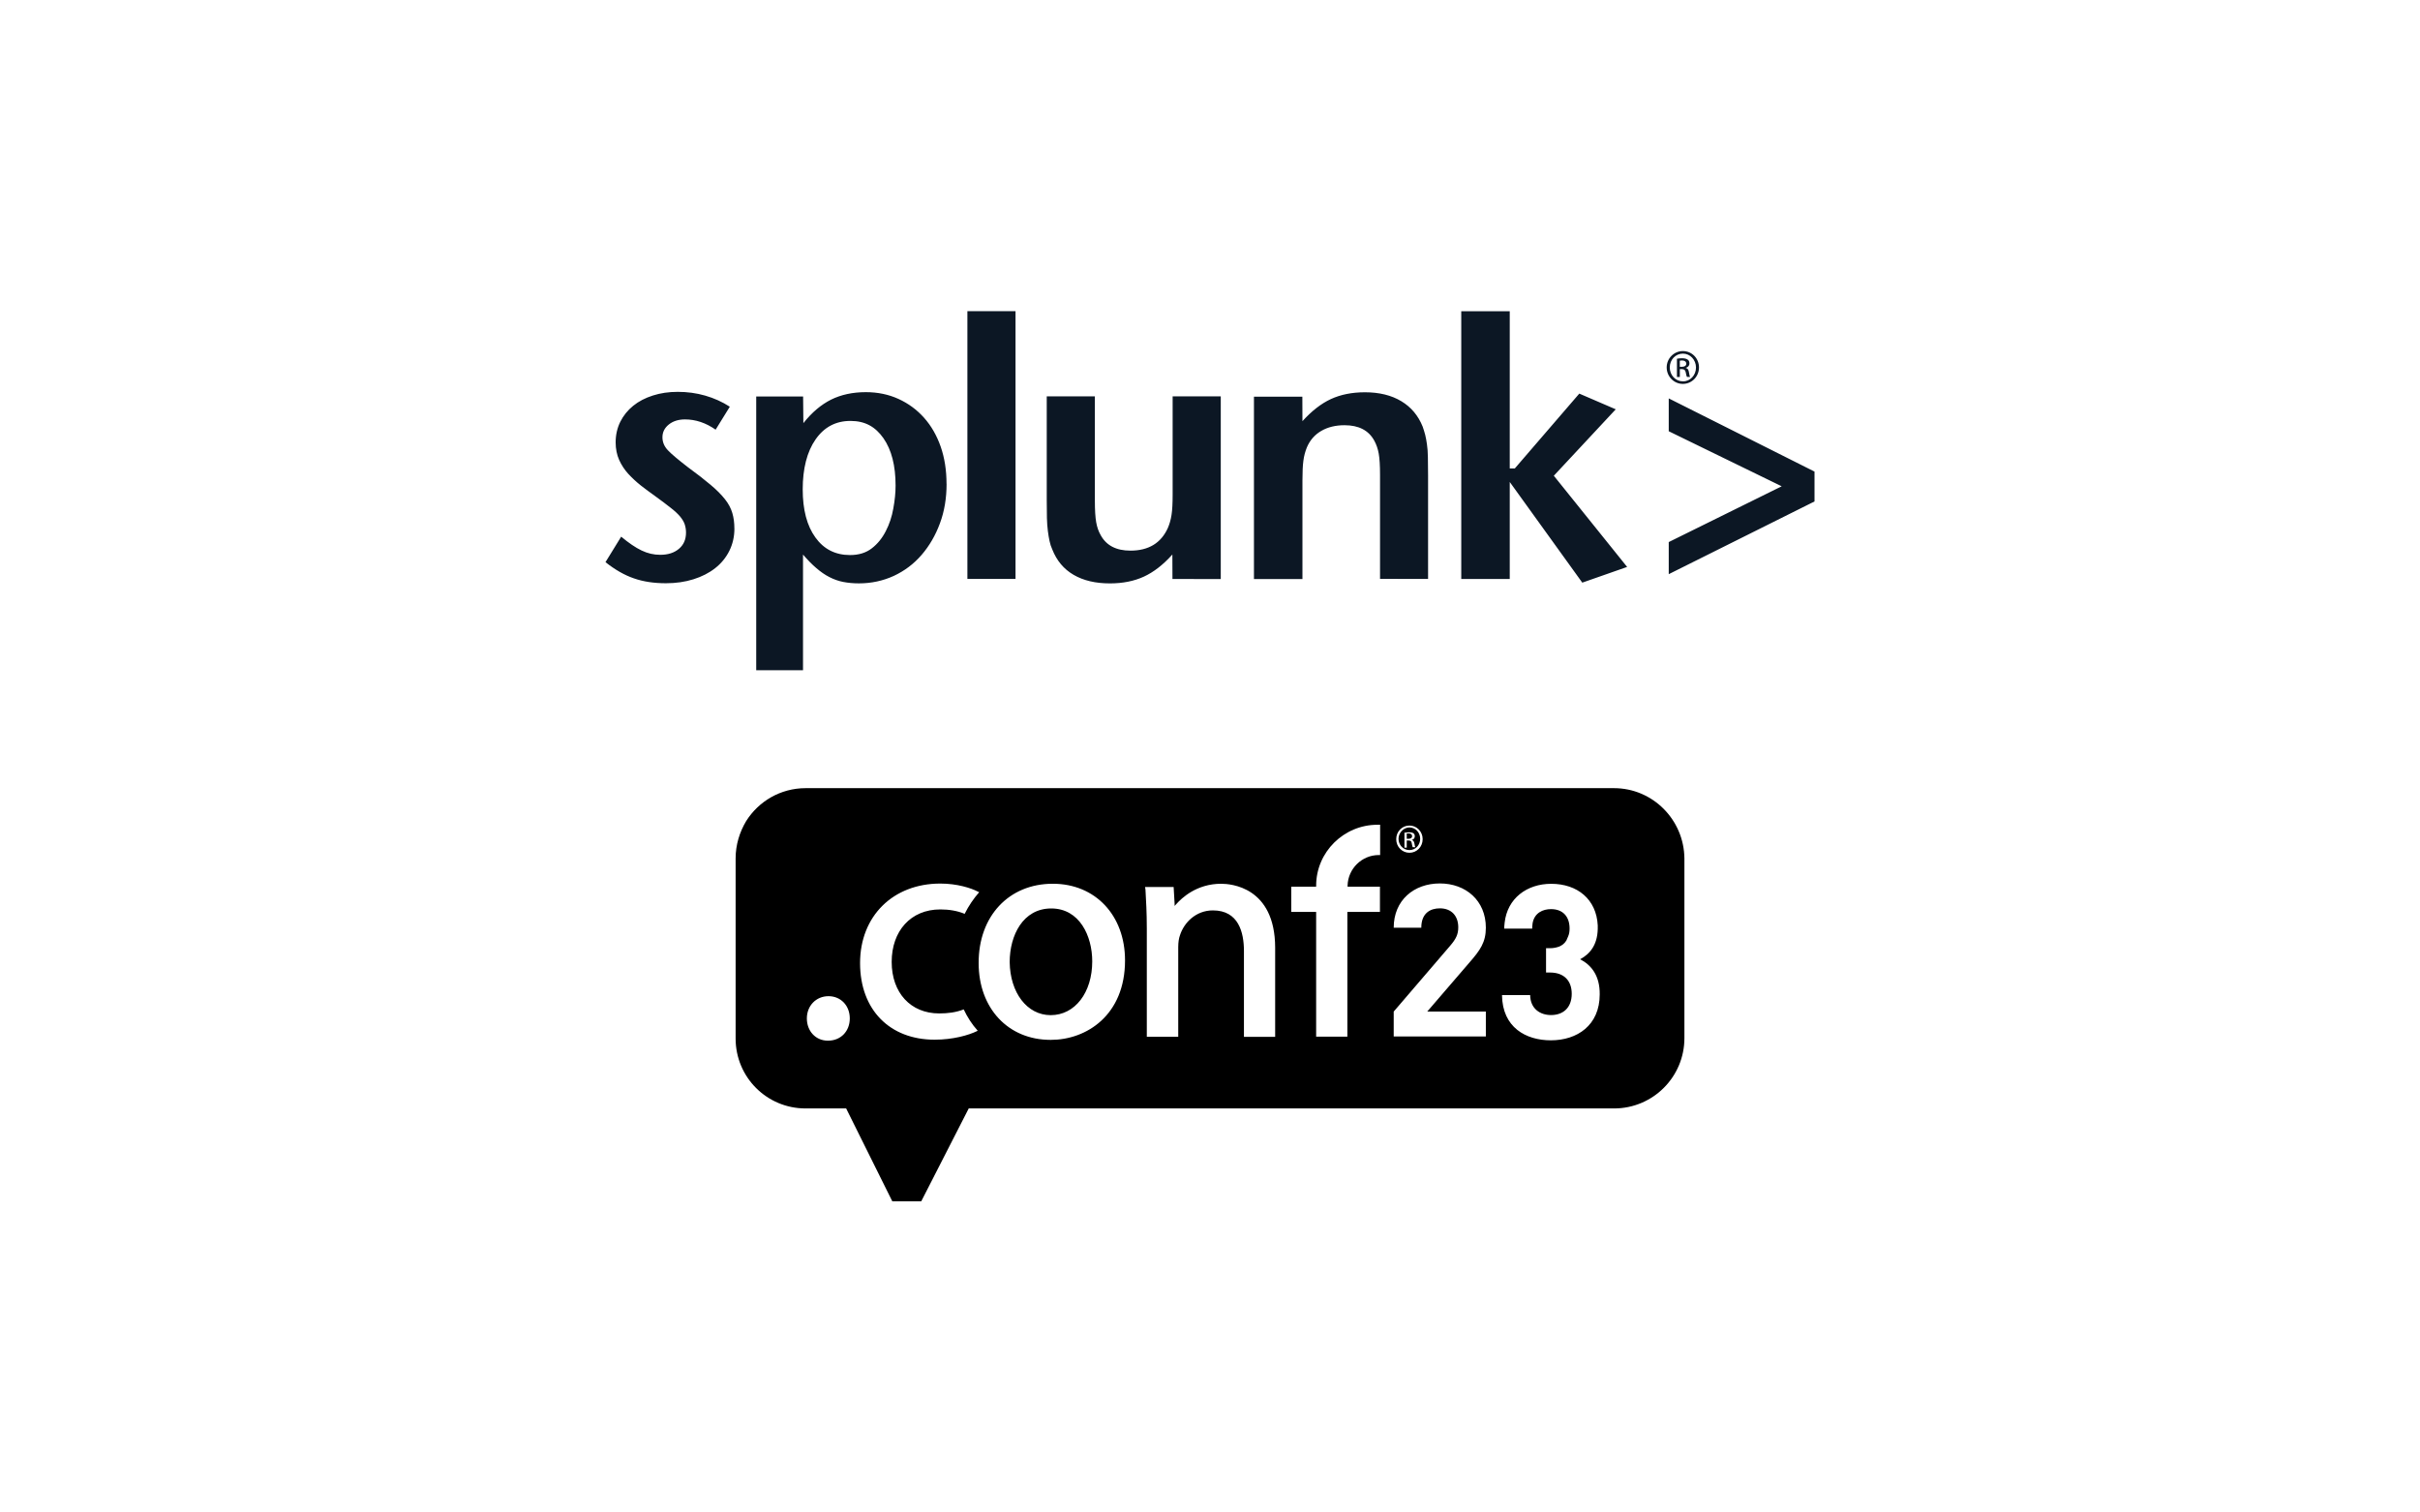 <?xml version="1.0" encoding="UTF-8"?> <svg xmlns="http://www.w3.org/2000/svg" viewBox="0 0 800 500"><defs><style>.cls-1{fill:#fff;}.cls-2{fill:#0c1724;}</style></defs><g id="Layer_2"><rect class="cls-1" width="800" height="500"></rect></g><g id="Layer_1"><g><path class="cls-2" d="M242.78,174.74c0,2.64-.56,5.1-1.68,7.37-1.12,2.24-2.7,4.17-4.69,5.72-2.02,1.59-4.41,2.8-7.18,3.67-2.76,.87-5.81,1.31-9.1,1.31-3.95,0-7.49-.53-10.59-1.62-3.11-1.06-6.24-2.86-9.38-5.35l5.19-8.43c2.49,2.08,4.72,3.61,6.74,4.57,1.99,.96,4.04,1.43,6.15,1.43,2.58,0,4.63-.65,6.21-1.99,1.58-1.34,2.33-3.11,2.33-5.38,0-.96-.16-1.87-.43-2.71-.28-.84-.81-1.71-1.55-2.61-.75-.87-1.8-1.87-3.14-2.89-1.3-1.03-3.01-2.33-5.13-3.86-1.58-1.12-3.17-2.3-4.69-3.48-1.52-1.21-2.89-2.49-4.16-3.86-1.24-1.37-2.24-2.89-3.01-4.6-.75-1.68-1.15-3.64-1.15-5.79,0-2.49,.53-4.79,1.55-6.84,1.03-2.05,2.45-3.79,4.26-5.26,1.8-1.46,3.95-2.58,6.49-3.39,2.52-.81,5.25-1.21,8.23-1.21,3.14,0,6.15,.4,9.07,1.24,2.92,.84,5.62,2.05,8.14,3.67l-4.69,7.59c-3.2-2.24-6.59-3.39-10.13-3.39-2.14,0-3.95,.56-5.34,1.68-1.4,1.12-2.11,2.52-2.11,4.23,0,1.62,.62,3.08,1.86,4.35,1.24,1.31,3.39,3.08,6.43,5.44,3.08,2.24,5.62,4.23,7.61,5.91,2.02,1.68,3.6,3.3,4.78,4.79,1.18,1.49,1.96,2.99,2.42,4.54,.47,1.59,.68,3.27,.68,5.13Zm53.28-14.21c0,2.33-.25,4.85-.75,7.56-.47,2.71-1.3,5.19-2.49,7.5-1.18,2.3-2.7,4.2-4.6,5.66-1.9,1.49-4.32,2.24-7.21,2.24-4.85,0-8.67-1.93-11.46-5.82-2.8-3.86-4.19-9.18-4.19-15.93s1.4-12.41,4.26-16.49c2.83-4.07,6.68-6.1,11.53-6.1s8.23,1.93,10.9,5.72c2.67,3.83,4.01,9.05,4.01,15.65Zm16.84-.59c0-4.51-.65-8.62-1.93-12.29-1.3-3.7-3.11-6.87-5.5-9.55-2.39-2.68-5.19-4.73-8.45-6.22-3.26-1.49-6.87-2.24-10.81-2.24-4.35,0-8.17,.84-11.46,2.46-3.29,1.65-6.37,4.23-9.17,7.78l-.09-8.8h-15.5v90.48h15.47v-38.23c1.52,1.77,2.98,3.27,4.41,4.48,1.4,1.21,2.83,2.21,4.29,2.95,1.46,.75,2.98,1.31,4.6,1.62,1.62,.31,3.36,.47,5.19,.47,4.1,0,7.95-.84,11.5-2.46,3.54-1.65,6.62-3.95,9.2-6.94,2.58-2.99,4.6-6.47,6.06-10.42,1.49-3.98,2.21-8.37,2.21-13.09Zm6.9,31.45h15.91V102.86h-15.91v88.52Zm83.76,.03v-60.4h-15.91v32.5c0,2.89-.12,5.13-.37,6.72-.25,1.59-.65,2.99-1.21,4.29-2.24,4.98-6.37,7.5-12.36,7.5-4.69,0-7.95-1.68-9.82-5.07-.75-1.28-1.24-2.74-1.52-4.35-.28-1.62-.43-3.95-.43-7.03v-34.56h-15.91v34.31c0,2.33,.03,4.32,.06,5.91,.03,1.59,.16,3.05,.31,4.29,.16,1.24,.34,2.36,.56,3.33,.19,.96,.5,1.9,.9,2.77,1.46,3.7,3.79,6.5,7.05,8.4,3.26,1.9,7.27,2.83,11.99,2.83,4.26,0,8.02-.75,11.25-2.24,3.23-1.49,6.37-3.92,9.41-7.31l.03,8.09,15.97,.03Zm68.53-.03v-34.25c0-2.33-.03-4.32-.06-5.97-.03-1.65-.12-3.08-.31-4.29-.16-1.21-.37-2.27-.59-3.17-.25-.93-.53-1.84-.84-2.71-1.46-3.61-3.79-6.41-7.05-8.37-3.26-1.96-7.27-2.95-12.02-2.95-4.26,0-8.02,.75-11.25,2.24-3.23,1.49-6.37,3.95-9.41,7.31l-.03-8.09h-16v60.28h16.03v-32.53c0-2.8,.09-5.01,.31-6.56,.19-1.56,.59-3.02,1.15-4.42,1.03-2.43,2.64-4.23,4.78-5.47s4.69-1.87,7.67-1.87c4.69,0,7.95,1.68,9.82,5.07,.71,1.28,1.21,2.74,1.49,4.32,.28,1.59,.43,3.95,.43,7v34.4l15.88,.03Zm65.8-3.98l-24.23-30.14,20.47-21.96-12.05-5.19-21.31,24.73h-1.68v-51.97h-16.03v88.52h16.03v-32.07l23.98,33.28,14.82-5.19Zm61.95-21.65v-9.86l-48.19-24.2v10.86l37.34,18.2-37.34,18.44v10.61l48.19-24.04Zm-43.53-49.7c-2.95,0-5.34,2.43-5.34,5.41s2.39,5.44,5.34,5.44,5.34-2.4,5.34-5.44-2.36-5.41-5.34-5.41Zm.03,.84c2.39,0,4.32,2.05,4.32,4.6s-1.93,4.6-4.32,4.57c-2.42,0-4.35-2.02-4.35-4.6s1.93-4.57,4.35-4.57Zm-1.03,5.13h.65c.78,0,1.15,.28,1.31,1.06,.13,.81,.28,1.34,.41,1.52h1.03c-.1-.19-.25-.56-.37-1.49-.13-.9-.47-1.37-1.03-1.46v-.06c.65-.19,1.18-.68,1.18-1.46,0-.56-.19-1-.56-1.24-.37-.28-.96-.47-1.86-.47-.72,0-1.21,.06-1.71,.16v6.03h.96v-2.58Zm0-2.8c.15-.03,.37-.06,.68-.06,1.09,0,1.46,.53,1.46,1.06,0,.75-.69,1.03-1.46,1.03h-.68v-2.02Z"></path><g><path d="M533.52,260.55H266.35c-8.36,0-15.58,4.37-19.69,10.89-2.15,3.61-3.48,7.79-3.48,12.35v59.53c0,12.79,10.32,23.11,23.11,23.11h13.43l15.26,30.71h9.56l15.7-30.71h213.35c12.86,0,23.24-10.45,23.24-23.24v-59.4c-.13-12.79-10.45-23.24-23.3-23.24Z"></path><path class="cls-1" d="M273.89,329.32c4.05,0,7.03,3.1,7.03,7.35s-2.98,7.35-7.16,7.35h-.13c-3.99,0-6.9-3.17-6.9-7.35s3.04-7.35,7.16-7.35m74.15-37.17c14.06,0,23.87,10.45,23.87,25.33,0,18.17-12.79,26.28-24.51,26.28h-.13c-14,0-23.75-10.45-23.75-25.39-.06-15.45,9.94-26.22,24.51-26.22m-.7,43.44c8.04,0,13.74-7.47,13.74-17.79,0-8.36-4.18-17.48-13.55-17.48s-13.74,8.93-13.74,17.73c.13,10.13,5.76,17.54,13.55,17.54m-36.86-.57c-9.44,0-15.7-6.84-15.7-17.03s6.27-17.35,16.08-17.35c2.85,0,5.64,.44,8.04,1.46,1.33-2.66,2.98-5.07,4.81-7.16l-.44-.19c-2.28-1.2-6.9-2.66-12.41-2.66-15.64,0-26.53,10.77-26.53,26.28s9.88,25.33,24.63,25.33c6.08,0,11.21-1.46,14.06-2.85l.19-.13c-1.9-2.09-3.42-4.5-4.62-7.03-2.6,1.01-5.26,1.33-8.11,1.33m93.28-42.87c-8.23,0-13.11,4.75-14.88,6.71l-.57,.63v-.76l-.32-5.51h-9.44l.13,.89c.19,3.61,.44,7.47,.44,12.86v35.78h10.39v-29.7c0-1.46,.19-2.85,.57-3.86,1.33-4.18,5.26-8.23,10.89-8.23,8.49,0,10.26,7.28,10.26,13.43v28.37h10.32v-29.51c-.06-20.14-14.82-21.09-17.79-21.09m41.73,.95v-.32c.13-5.64,4.75-10.13,10.32-10.13h.44v-10.01h-.89c-11.08,0-20.26,8.99-20.26,20.14v.32h-8.23v8.36h8.23v41.23h10.32v-41.23h10.77v-8.36h-10.7Zm20.45-20.2c-2.41,0-4.37,1.96-4.37,4.5s1.96,4.5,4.37,4.5,4.37-1.96,4.37-4.5-1.96-4.5-4.37-4.5h0Zm0,.63c1.96,0,3.55,1.65,3.55,3.74s-1.52,3.74-3.55,3.74-3.61-1.65-3.61-3.74c0-1.96,1.65-3.74,3.61-3.74h0Zm-.89,4.31h.57c.63,0,1.01,.19,1.08,.89,.13,.63,.19,1.08,.32,1.33h.89c-.13-.13-.19-.44-.32-1.2-.13-.76-.44-1.08-.89-1.2h0c.57-.13,1.01-.57,1.01-1.2,0-.44-.13-.76-.44-1.01-.32-.19-.76-.32-1.52-.32-.57,0-1.01,.13-1.46,.13v4.94h.76v-2.34h0Zm0-2.34h.57c.89,0,1.2,.44,1.2,.89,0,.63-.57,.89-1.2,.89h-.57v-1.77Zm-4.31,67.13v-8.23l18.68-21.78c1.9-2.22,2.66-3.74,2.66-6.08,0-3.74-2.22-6.27-6.08-6.27-3.1,0-6.14,1.52-6.14,6.4h-9.12c0-9.12,6.71-14.63,15.26-14.63s15.2,5.64,15.2,14.63c0,4.81-1.9,7.47-5.38,11.46l-14,16.27h19.38v8.23h-30.46Zm61.62-25.52c3.29-1.77,5.7-4.75,5.83-10.01v-1.2c-.44-8.61-6.71-13.74-15.39-13.74-8.04,0-14.5,4.81-15.39,12.86,0,.44-.13,.89-.13,1.33v.63h9.25v-.63c0-.44,.13-.76,.13-1.2,.63-3.42,3.42-4.62,6.08-4.62,3.99,0,6.14,2.53,6.14,6.4,0,1.01-.13,1.77-.44,2.53-.19,.44-.44,1.01-.63,1.46-.13,.13-.32,.44-.57,.76-.19,.19-.44,.44-.63,.57-.32,.19-.63,.44-1.08,.63-.89,.32-1.9,.57-3.1,.57h-1.33v8.04h1.33c4.62,0,7.16,2.72,7.16,7.03,0,4.62-2.85,7.03-6.84,7.03-3.61,0-6.84-2.09-6.9-6.59h-9.31c.13,10.7,7.92,14.94,16.15,14.94,8.68,0,16.15-4.94,16.15-15.2,.06-6.21-2.79-9.69-6.46-11.59Z"></path></g></g></g></svg> 